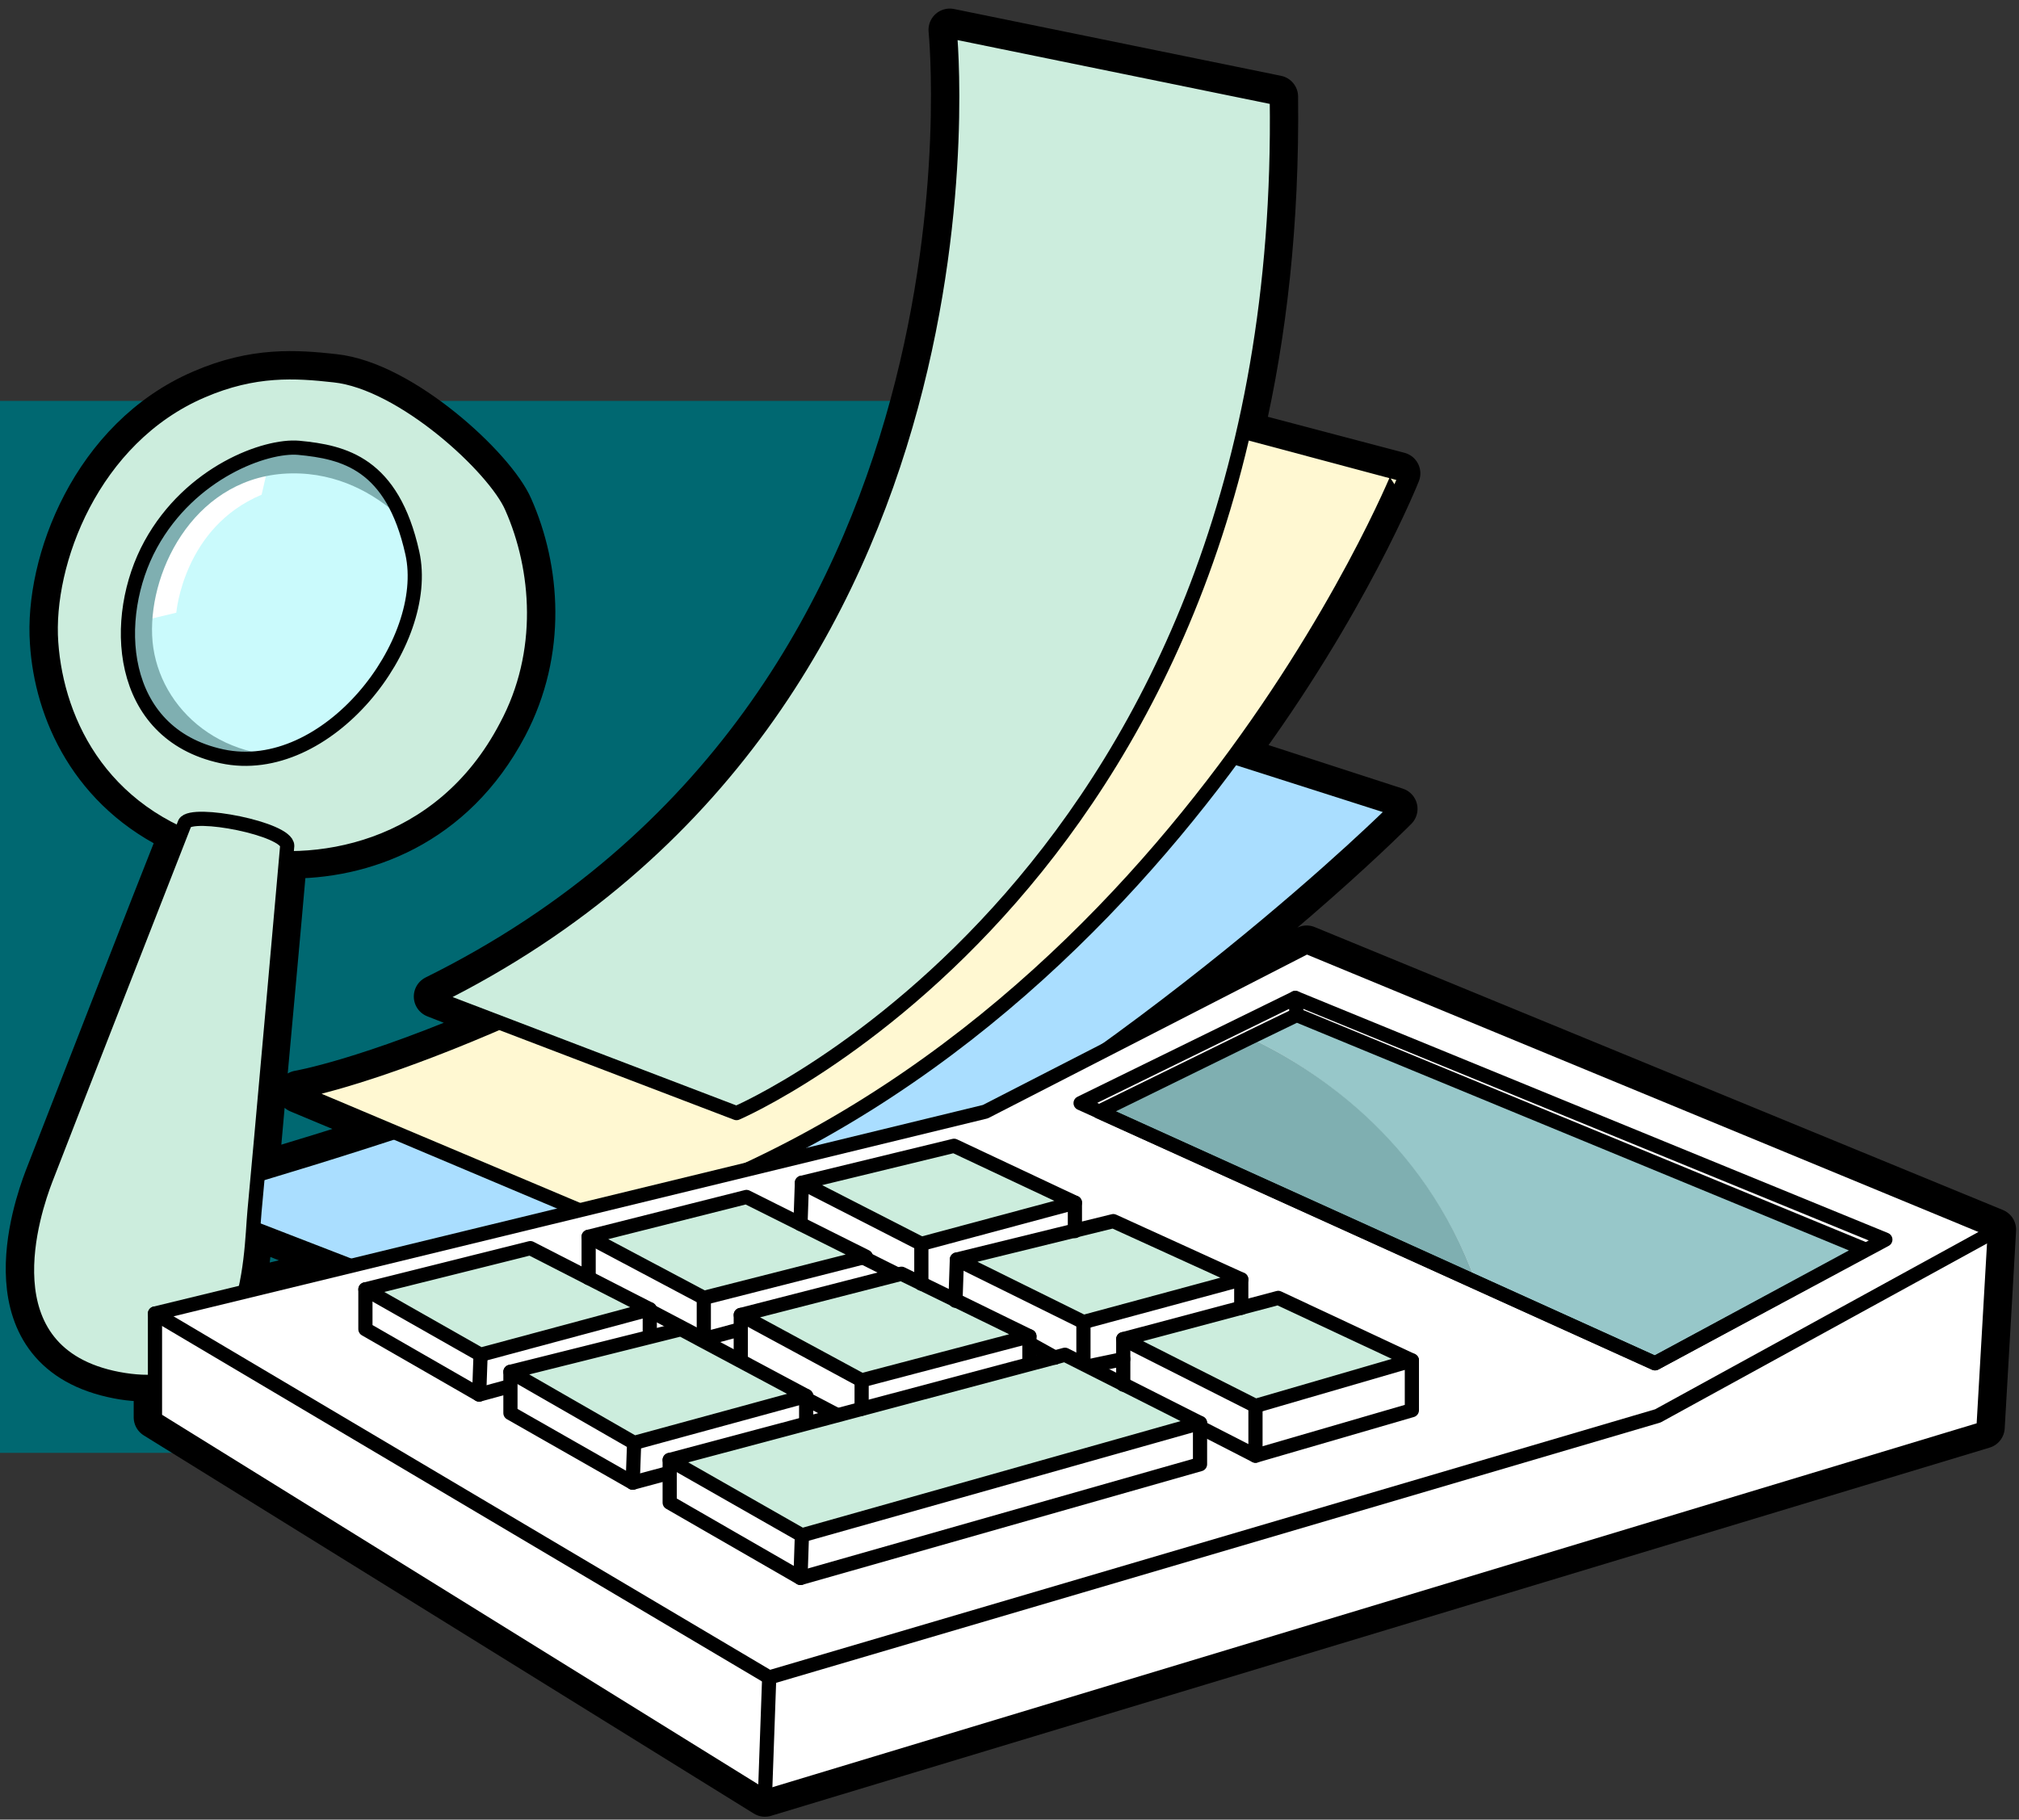<?xml version="1.0" encoding="utf-8"?>
<!-- Generator: Adobe Illustrator 23.0.2, SVG Export Plug-In . SVG Version: 6.00 Build 0)  -->
<svg version="1.1" xmlns="http://www.w3.org/2000/svg" xmlns:xlink="http://www.w3.org/1999/xlink" x="0px" y="0px"
	 viewBox="0 0 142 128" style="enable-background:new 0 0 142 128;" xml:space="preserve">
<rect x="0" y="0" width="142" height="128" fill="#333333" stroke="none"/>
<style type="text/css">
	.st0{fill:#006871;stroke:#006871;stroke-miterlimit:10;}
	.st1{fill:none;stroke:#000000;stroke-width:2.993;stroke-linecap:round;stroke-linejoin:round;stroke-miterlimit:10;}
	.st2{fill:#AADEFF;stroke:#000000;stroke-width:0.998;stroke-linecap:round;stroke-linejoin:round;stroke-miterlimit:10;}
	.st3{fill:#FFF8D2;stroke:#000000;stroke-width:0.998;stroke-linecap:round;stroke-linejoin:round;stroke-miterlimit:10;}
	.st4{fill:#CCEDDD;stroke:#000000;stroke-width:0.998;stroke-linecap:round;stroke-linejoin:round;stroke-miterlimit:10;}
	.st5{fill:#CAFAFC;}
	.st6{fill:#FFFFFF;}
	.st7{fill:#7FAFB1;}
	.st8{fill:#FFFFFF;stroke:#000000;stroke-width:0.998;stroke-linecap:round;stroke-linejoin:round;stroke-miterlimit:10;}
	.st9{fill:none;stroke:#000000;stroke-width:0.998;stroke-linecap:round;stroke-linejoin:round;stroke-miterlimit:10;}
	.st10{fill:#97C7C9;}
</style>
<g id="Layer_2">
	<rect x="-8" y="28.7" class="st0" width="71" height="73"/>
</g>
<g id="Layer_1">
	<path class="st1" d="M91.9,66.6l-14.1,7.3c12.5-9,20.4-17,20.4-17l-11.4-3.7c8-10.8,11.6-19.9,11.6-19.9l-11-2.9
		c1.6-6.9,2.5-14.7,2.4-23.6l-23-4.7c0,0,4.8,47.7-36.2,68l4.6,1.8C25.8,76,21,76.8,21,76.8l6.7,2.8c-3.6,1.2-7,2.2-9.6,3
		c0.5-5.8,1.7-18.6,2-22.3c5.4,0.1,11.8-2.2,15.5-9.2c2.8-5.3,2.3-11.1,0.4-15.4c-1.2-2.8-7.7-8.8-12.5-9.3
		c-2.7-0.3-5.6-0.5-9.3,1.1c-7.7,3.3-11,12.1-10.6,17.7c0.3,4.8,2.8,10.5,9.1,13.4c-1.6,4-8.8,22.5-9.5,24.3
		c-0.8,2.1-4.3,12.2,5.1,14c1,0.2,1.9,0.2,2.6,0.2v2.6l42.9,26.6l85.7-25.9l0.8-13.9L91.9,66.6z M17.1,90.8c0.4-1.6,0.5-3.3,0.6-4.5
		l6.9,2.7L17.1,90.8z"/>
	<path class="st2" d="M84.1,52.4l14.1,4.5c0,0-17.5,17.5-41.3,30S29.7,91,29.7,91l-17.3-6.7c0,0,10.1-2.8,20.2-6.3
		C42.8,74.4,84.1,52.4,84.1,52.4z"/>
	<path class="st3" d="M42.8,86L21,76.8c0,0,14.3-2.5,41.8-19.8l22.5-27.2l13.1,3.5C98.4,33.3,81.9,74.2,42.8,86z"/>
	<path class="st4" d="M30.6,70.2l21.2,8.1c0,0,38.8-16.6,38-71.4l-23-4.7C66.8,2.2,71.6,49.9,30.6,70.2z"/>
	<path class="st5" d="M21,31.5c3.2,0.3,6.6,1.1,8,7.4s-6,15.9-13.3,14.3s-7.8-9.8-5-14.9S18.7,31.3,21,31.5z"/>
	<path class="st6" d="M7.8,44.2l4.6-1.1c0,0,0.5-6,6-8.3l0.9-3.9l-9.2,3.5L7.8,44.2z"/>
	<path class="st7" d="M30.6,39.3c0,0-3.5-6.1-10.1-6s-10,6.6-9.8,11.4s4.6,9.1,10.9,8.4l-1,2.7L12.4,55L6,47.6l1.5-9.2l5.3-7.6
		l8.2-2.1l7.3,3.1L30.6,39.3z"/>
	<path class="st4" d="M36,35.7c-1.2-2.8-7.7-8.8-12.5-9.3c-2.7-0.3-5.6-0.5-9.3,1.1c-7.7,3.3-11,12.1-10.6,17.7
		C4,50.9,7.3,57.8,16.3,59.9c5.7,1.4,14.7,0,19.3-8.8C38.4,45.9,37.9,40,36,35.7z M15.6,53.2c-7.4-1.6-7.8-9.8-5-14.9
		s8.1-7,10.4-6.8c3.2,0.3,6.6,1.1,8,7.4S23,54.8,15.6,53.2z"/>
	<path class="st4" d="M13,57.9c0.5-0.9,7.2,0.4,7.2,1.6c-0.1,1.2-2,22.6-2.3,25.7c-0.3,3.2-0.1,13.6-9.6,11.8
		c-9.4-1.8-5.9-11.9-5.1-14S13,57.9,13,57.9z"/>
	<polygon class="st8" points="10.9,92.4 69.3,78.2 91.9,66.6 140.3,86.6 139.5,100.5 53.8,126.4 10.9,99.8 	"/>
	<polyline class="st9" points="10.9,92.4 54.1,118 116.6,99.6 140.3,86.6 	"/>
	<polygon class="st4" points="56.4,83.2 67.1,80.6 75.6,84.6 64.8,87.5 	"/>
	<polygon class="st4" points="67.3,88.6 78.3,85.9 87.3,90 76.2,93 	"/>
	<polygon class="st4" points="79,94.2 89.9,91.3 99.3,95.7 88.3,98.9 	"/>
	<polygon class="st4" points="47.1,102.7 74.9,95.3 84.4,100.1 56.4,108 	"/>
	<polygon class="st4" points="52.1,92.5 63.4,89.6 72.4,94 60.6,97.1 	"/>
	<polygon class="st4" points="35.9,96.5 47.9,93.5 56.7,98.2 44.6,101.5 	"/>
	<polygon class="st4" points="41.4,87 52.5,84.2 60.9,88.4 49.5,91.3 	"/>
	<polygon class="st4" points="25.7,90.7 37.3,87.8 45.7,92.1 33.8,95.3 	"/>
	<polyline class="st9" points="25.7,90.7 25.7,93.5 33.7,98.1 33.8,95.3 	"/>
	<path class="st9" d="M33.7,98.1"/>
	<polyline class="st9" points="33.7,98.1 35.9,97.5 35.9,96.5 35.9,99.4 44.5,104.3 44.6,101.5 	"/>
	<polyline class="st9" points="47.1,102.7 47.1,105.7 56.3,111 56.4,108 	"/>
	<polyline class="st9" points="56.3,111 84.4,103 84.4,100.1 	"/>
	<line class="st9" x1="44.5" y1="104.3" x2="47.1" y2="103.6"/>
	<line class="st9" x1="56.7" y1="98.2" x2="56.7" y2="100.1"/>
	<line class="st9" x1="45.7" y1="92.1" x2="45.7" y2="94"/>
	<polyline class="st9" points="49.5,91.3 49.5,94.2 52.1,93.5 52.1,92.5 52.1,95.7 	"/>
	<line class="st9" x1="49.5" y1="94.2" x2="45.7" y2="92.2"/>
	<line class="st9" x1="41.4" y1="87" x2="41.4" y2="89.9"/>
	<line class="st9" x1="56.4" y1="83.2" x2="56.3" y2="86.1"/>
	<line class="st9" x1="64.8" y1="87.5" x2="64.8" y2="90.3"/>
	<line class="st9" x1="67.3" y1="88.6" x2="67.2" y2="91.5"/>
	<line class="st9" x1="76.2" y1="93" x2="76.2" y2="95.9"/>
	<line class="st9" x1="79" y1="94.2" x2="79" y2="97.4"/>
	<polyline class="st9" points="84.4,100.4 88.3,102.4 88.3,98.9 	"/>
	<polyline class="st9" points="88.3,102.4 99.3,99.2 99.3,95.7 	"/>
	<line class="st9" x1="60.6" y1="97.1" x2="60.6" y2="99.1"/>
	<line class="st9" x1="58.8" y1="99.5" x2="56.7" y2="98.4"/>
	<line class="st9" x1="63" y1="89.6" x2="60.6" y2="88.4"/>
	<path class="st9" d="M71.7,93.9"/>
	<path class="st9" d="M74.5,95.4"/>
	<line class="st9" x1="72.4" y1="94" x2="72.4" y2="95.9"/>
	<line class="st9" x1="72.4" y1="94.5" x2="74.2" y2="95.5"/>
	<line class="st9" x1="76.6" y1="96.1" x2="79" y2="95.6"/>
	<line class="st9" x1="87.3" y1="90" x2="87.3" y2="92"/>
	<line class="st9" x1="75.6" y1="84.6" x2="75.6" y2="86.6"/>
	<g>
		<path class="st10" d="M131.2,87.9l-40-16.6L87.9,73c4.2,2,12.2,7,15.9,17.2l12.6,5.7L131.2,87.9z"/>
		<path class="st7" d="M87.9,73l-10.6,5.2l26.5,12C100.1,79.9,92.1,75,87.9,73z"/>
	</g>
	<polygon class="st9" points="91.2,71.4 87.9,73 77.3,78.2 103.8,90.2 116.4,95.9 131.2,87.9 	"/>
	<polygon class="st9" points="76,77.6 91.1,70.2 132.6,87.2 116.4,95.9 	"/>
	<line class="st9" x1="91.2" y1="71.4" x2="91.1" y2="70.2"/>
	<line class="st9" x1="54.1" y1="118" x2="53.8" y2="126.4"/>
</g>
</svg>
